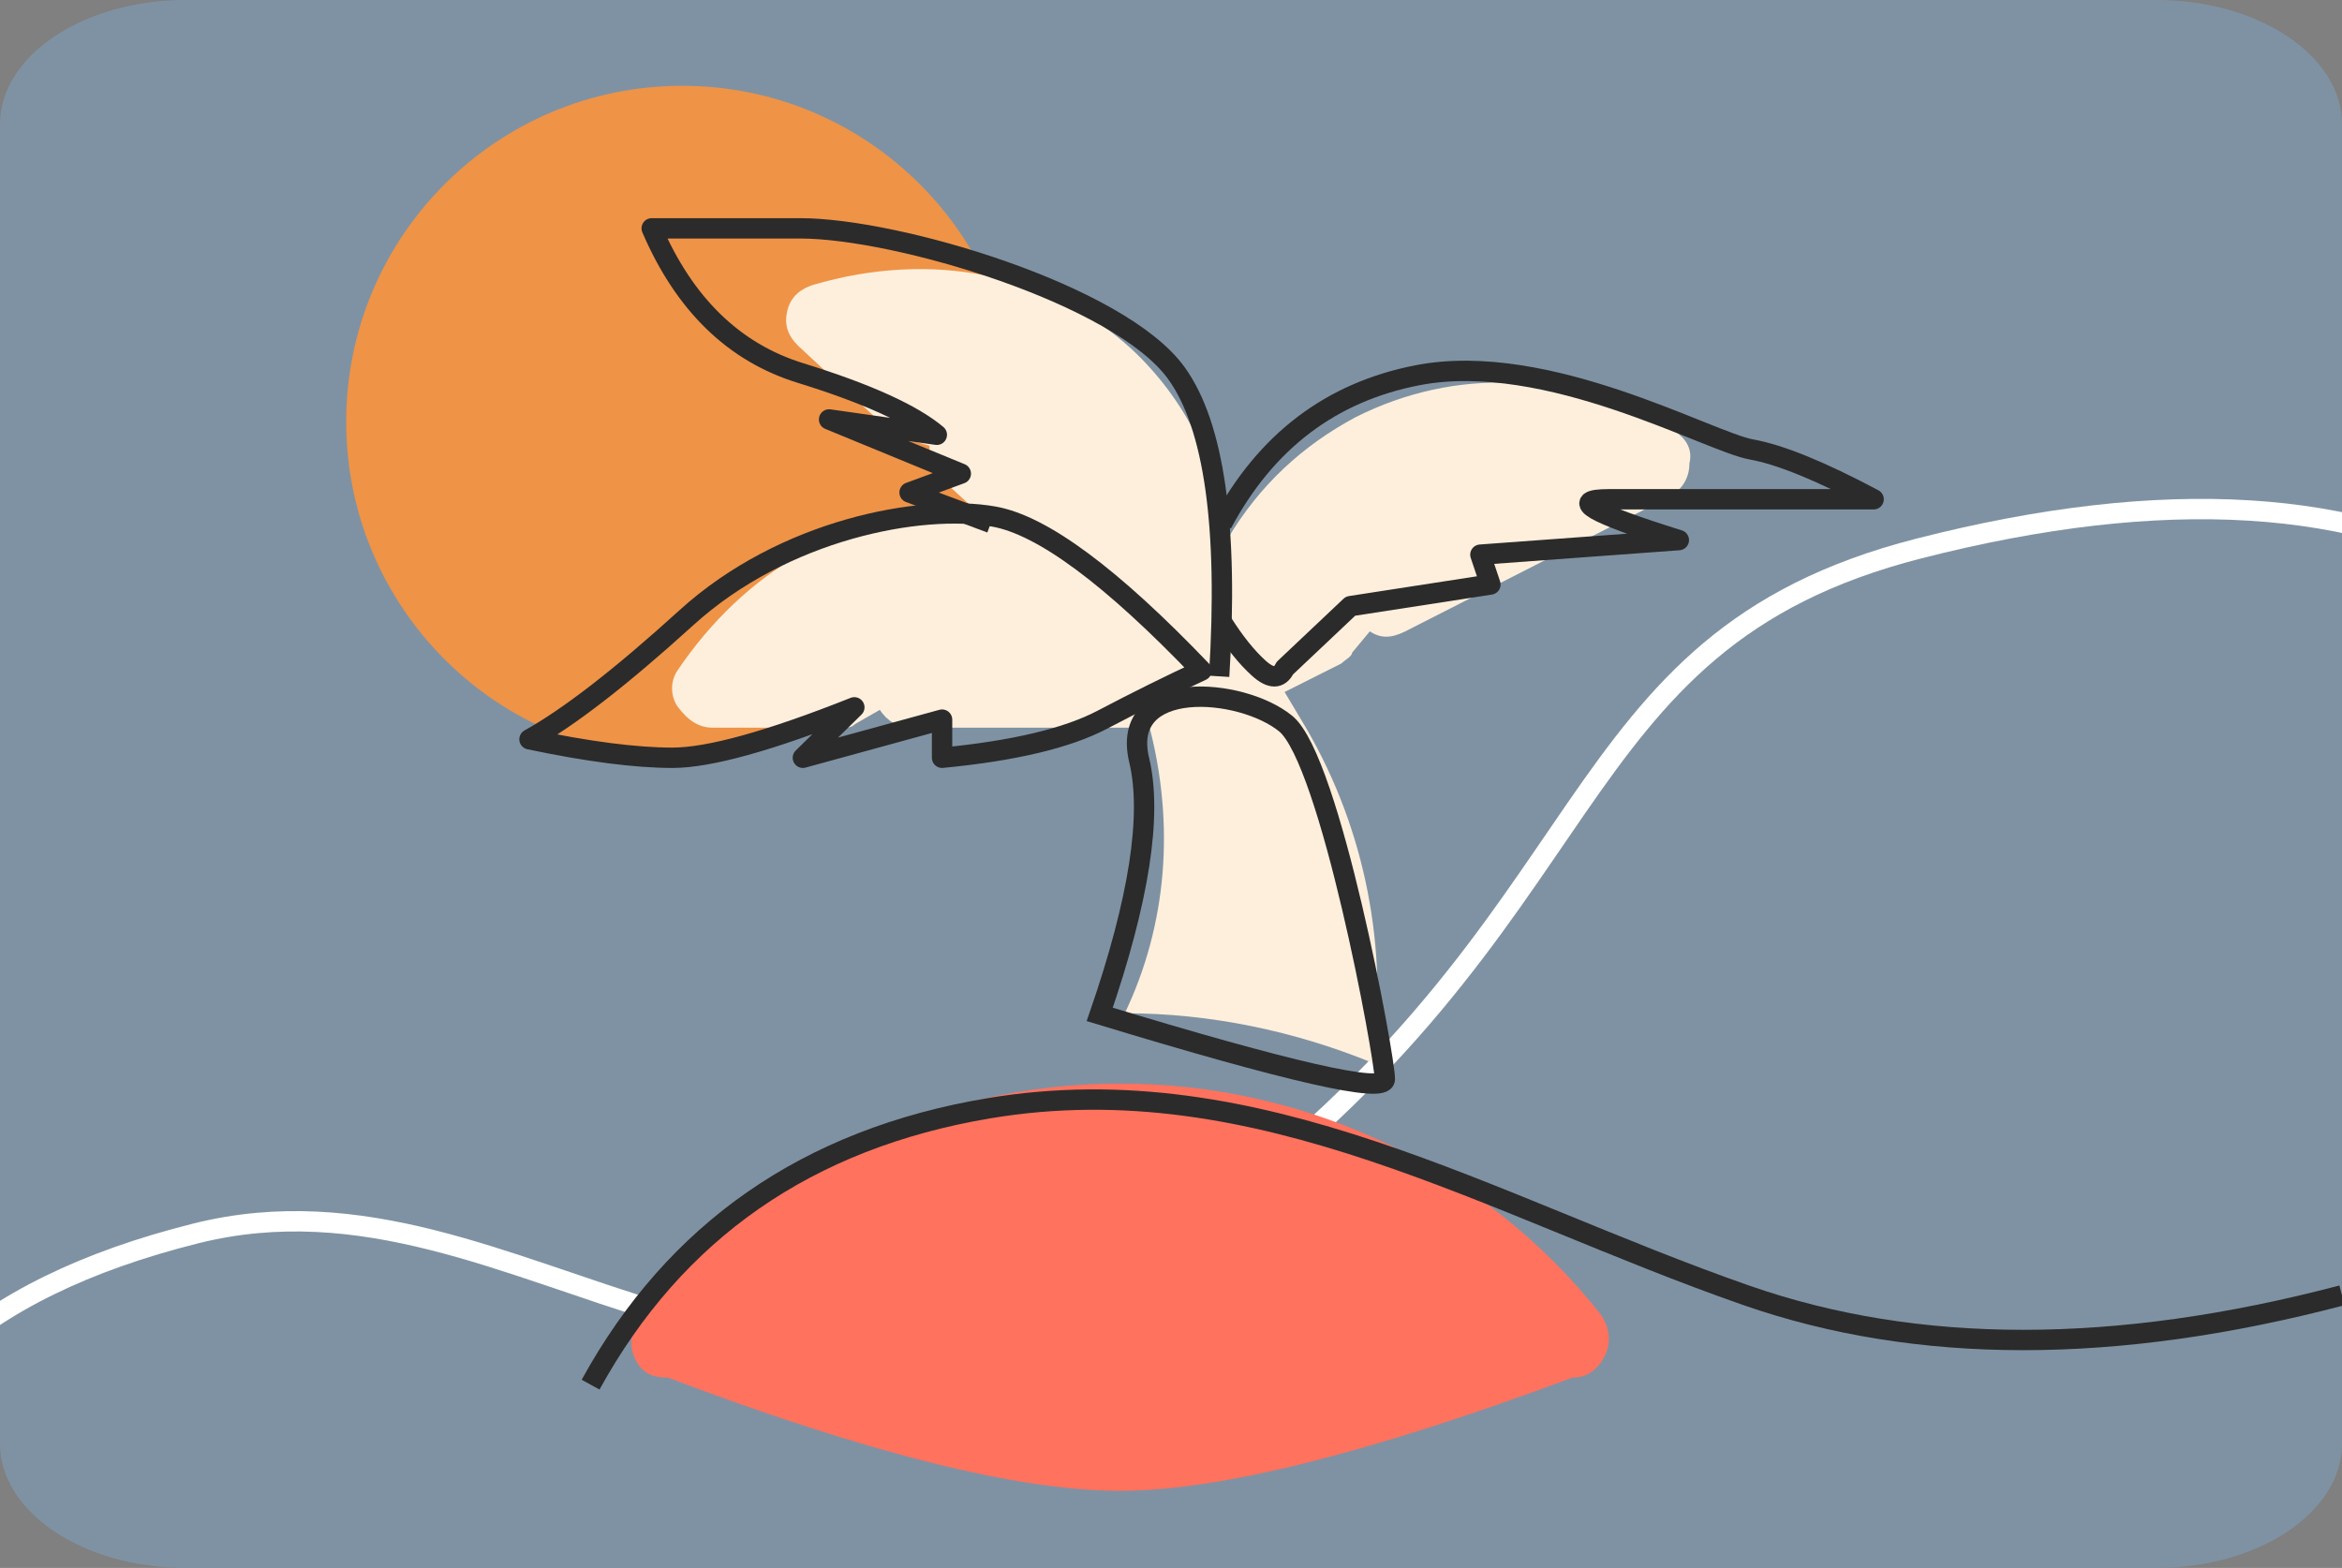 <svg width="115" height="77" viewBox="0 0 115 77" fill="none" xmlns="http://www.w3.org/2000/svg">
<rect x="0" y="0" width="115" height="77" fill="#808080" stroke="none"/>
<g clip-path="url(#clip0_33267_352986)">
<path d="M105.873 0H9.127C4.086 0 0 2.736 0 6.111V70.889C0 74.264 4.086 77 9.127 77H105.873C110.914 77 115 74.264 115 70.889V6.111C115 2.736 110.914 0 105.873 0Z" fill="#7F92A3"/>
<path d="M-8 77C-7.089 68.755 -1.214 63.279 9.623 60.571C25.878 56.51 37.985 75.143 58.641 60.179C79.296 45.215 76.173 31.549 94.226 26.936C106.262 23.86 115.853 24.449 123 28.702" stroke="white"/>
<path d="M33.501 37.214C42.613 37.214 50.001 29.827 50.001 20.714C50.001 11.602 42.613 4.214 33.501 4.214C24.388 4.214 17 11.602 17 20.714C17 29.827 24.388 37.214 33.501 37.214Z" fill="#EF9347"/>
<path d="M55.001 53.214C45.762 53.214 37.057 57.366 31.372 64.766C31.017 65.308 30.839 66.03 31.194 66.752C31.549 67.474 32.083 67.654 32.793 67.654C42.591 71.361 49.994 73.214 55.001 73.214C59.864 73.214 67.266 71.361 77.208 67.654C77.918 67.654 78.451 67.293 78.807 66.571C79.162 65.849 78.984 65.127 78.629 64.586C72.944 57.366 64.239 53.214 55.001 53.214Z" fill="#FF725E"/>
<path d="M82.258 21.188C77.027 18.209 71.447 18.033 66.565 20.487C63.95 21.89 61.857 23.818 60.288 26.447C59.765 22.766 58.196 19.611 55.58 17.157C51.57 13.476 45.816 12.249 39.888 14.002C39.365 14.177 38.842 14.527 38.667 15.229C38.493 15.93 38.667 16.456 39.19 16.982L43.724 21.188C43.898 21.364 44.247 21.539 44.421 21.539L45.642 21.89C45.642 22.065 45.642 22.24 45.642 22.24C45.642 22.766 45.816 23.117 46.165 23.467L48.083 25.22C47.734 25.22 47.385 25.22 46.862 25.22C41.457 25.22 36.575 28.025 33.262 32.933C32.913 33.459 32.913 34.16 33.262 34.686C33.785 35.387 34.308 35.737 35.006 35.737H41.283C41.631 35.737 41.806 35.737 41.98 35.562L43.201 34.861C43.549 35.387 44.072 35.737 44.77 35.737H56.452C57.673 40.47 57.324 45.378 55.232 49.76C59.416 49.76 63.601 50.637 67.437 52.214C68.134 46.605 67.088 40.821 64.124 35.737L63.078 33.984L65.868 32.582C66.042 32.407 66.391 32.231 66.391 32.056L67.263 31.005C67.786 31.355 68.309 31.355 69.006 31.005L82.083 24.344C82.606 23.993 82.955 23.467 82.955 22.766C83.129 22.065 82.781 21.539 82.258 21.188Z" fill="#FDEFDC"/>
<path fill-rule="evenodd" clip-rule="evenodd" d="M54.001 49.817C55.937 44.194 56.582 40.031 55.937 37.328C54.969 33.273 60.954 33.751 63.135 35.539C65.317 37.328 68.001 51.917 68.001 52.996C68.001 53.716 63.334 52.656 54.001 49.817Z" stroke="#2B2B2B"/>
<path fill-rule="evenodd" clip-rule="evenodd" d="M59.001 32.931C54.58 28.308 51.179 25.787 48.796 25.367C45.223 24.738 38.496 25.983 33.698 30.341C30.499 33.246 27.934 35.235 26 36.307C28.88 36.912 31.219 37.214 33.019 37.214C34.819 37.214 37.796 36.389 41.951 34.737L39.424 37.214L46.259 35.341V37.214C49.779 36.875 52.405 36.251 54.135 35.341C55.865 34.432 57.487 33.628 59.001 32.931Z" stroke="#2B2B2B" stroke-linejoin="round"/>
<path d="M59.864 33.214C60.324 25.856 59.622 20.89 57.758 18.316C54.963 14.455 44.042 11.214 39.298 11.214C36.135 11.214 33.702 11.214 32.001 11.214C33.602 14.939 36.034 17.306 39.298 18.316C42.561 19.326 44.795 20.338 46.001 21.352L40.711 20.599L47.179 23.26L44.663 24.186L48.657 25.683" stroke="#2B2B2B" stroke-linejoin="round"/>
<path d="M60.001 25.718C62.154 21.682 65.355 19.252 69.605 18.428C75.978 17.193 83.898 21.696 86.004 22.073C87.408 22.324 89.407 23.14 92.001 24.519C85.337 24.519 81.005 24.519 79.003 24.519C77.001 24.519 78.146 25.187 82.436 26.524L72.692 27.239L73.184 28.705L66.314 29.767L63.089 32.814C62.829 33.348 62.402 33.348 61.81 32.814C61.218 32.281 60.614 31.528 60.001 30.556" stroke="#2B2B2B" stroke-linejoin="round"/>
<path d="M29 68C33.148 60.445 39.662 55.921 48.542 54.429C61.861 52.191 73.174 59.228 85.749 63.614C94.132 66.538 103.882 66.538 115 63.614" stroke="#2B2B2B"/>
</g>
<defs>
<clipPath id="clip0_33267_352986">
<rect width="115" height="77" rx="6" fill="white"/>
</clipPath>
</defs>
</svg>
